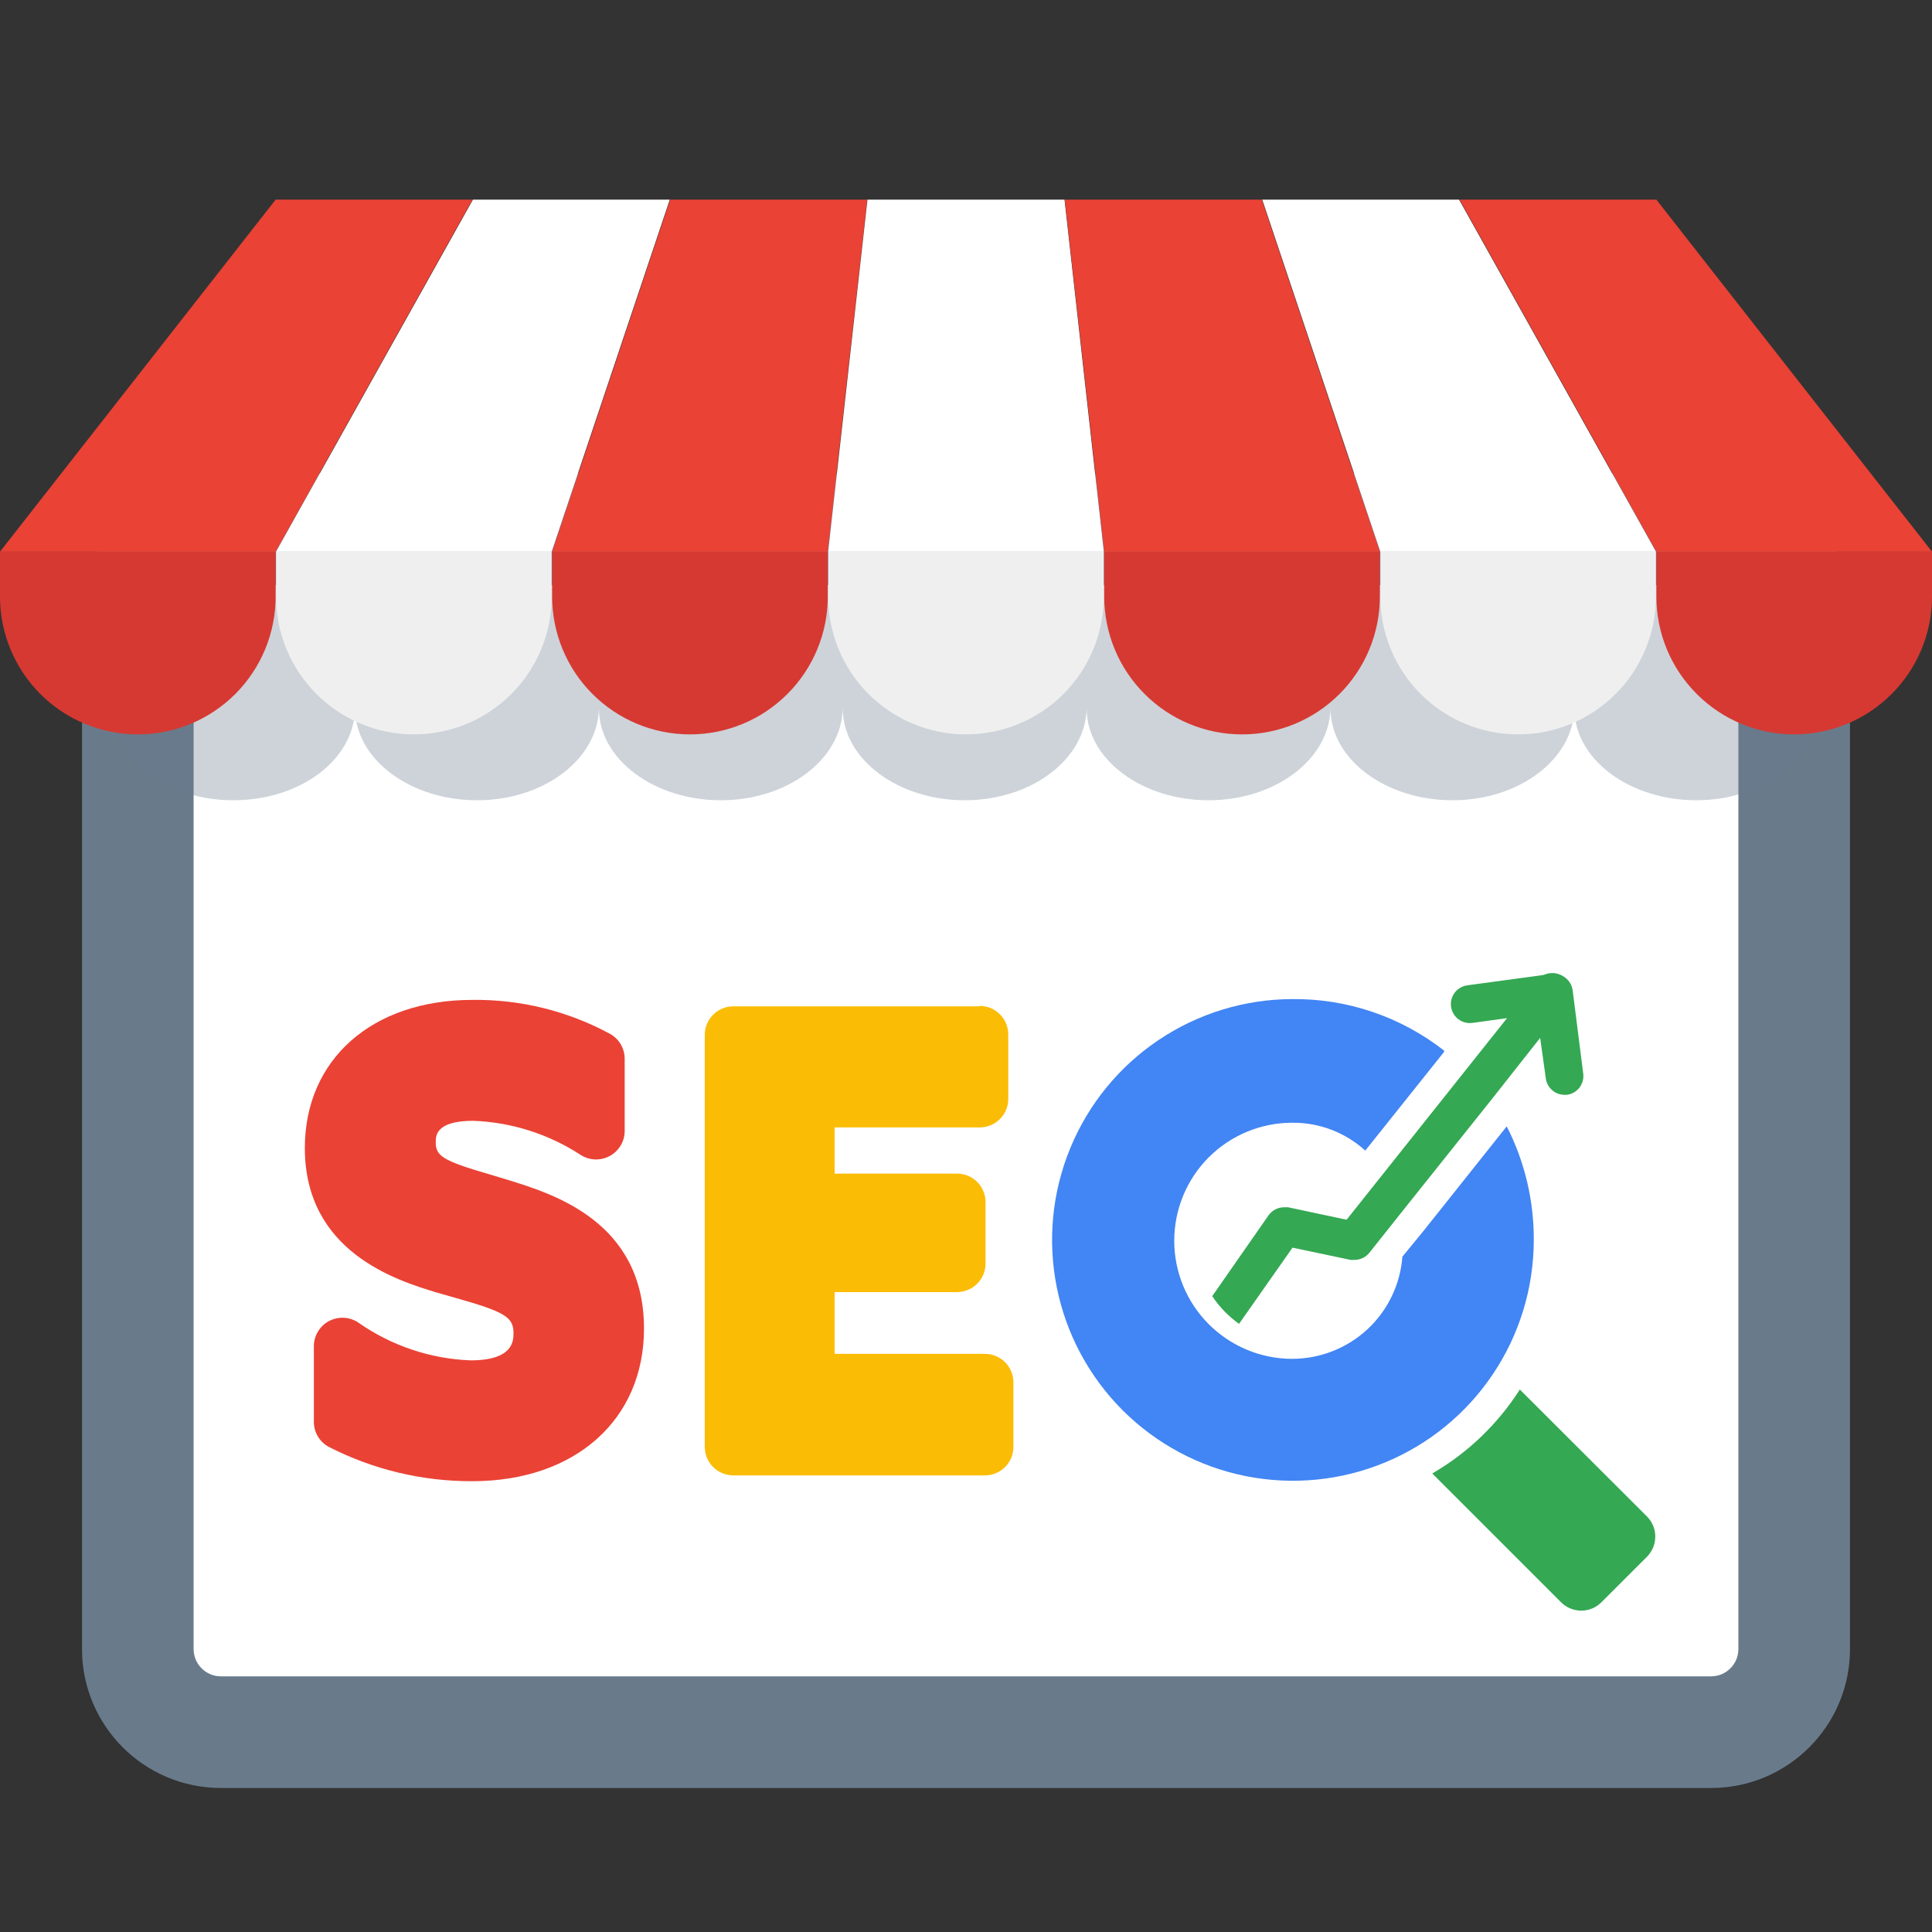 <svg width="33" height="33" viewBox="0 0 33 33" fill="none" xmlns="http://www.w3.org/2000/svg">
<rect x="0" y="0" width="33" height="33" fill="#333333" stroke="none"/>
<g clip-path="url(#clip0)">
<path d="M29.227 9.038H3.773C2.989 9.038 2.354 9.674 2.354 10.457V28.167C2.354 28.951 2.989 29.586 3.773 29.586H29.227C30.011 29.586 30.646 28.951 30.646 28.167V10.457C30.646 9.674 30.011 9.038 29.227 9.038Z" fill="white"/>
<path fill-rule="evenodd" clip-rule="evenodd" d="M3.773 9.992C3.516 9.992 3.307 10.2 3.307 10.457V28.167C3.307 28.424 3.516 28.633 3.773 28.633H29.227C29.484 28.633 29.693 28.424 29.693 28.167V10.457C29.693 10.2 29.484 9.992 29.227 9.992H3.773ZM1.401 10.457C1.401 9.147 2.463 8.085 3.773 8.085H29.227C30.537 8.085 31.599 9.147 31.599 10.457V28.167C31.599 29.477 30.537 30.54 29.227 30.54H3.773C2.463 30.54 1.401 29.477 1.401 28.167V10.457Z" fill="#697B8B"/>
<path d="M8.067 17.079C6.358 17.079 5.207 18.095 5.207 19.609C5.207 21.388 6.783 21.872 7.458 22.077L7.781 22.169C8.62 22.407 8.771 22.495 8.771 22.77C8.771 22.898 8.771 23.236 8.037 23.236C7.354 23.21 6.692 22.988 6.131 22.598C6.058 22.546 5.972 22.515 5.883 22.509C5.794 22.503 5.705 22.521 5.625 22.562C5.546 22.602 5.479 22.664 5.433 22.741C5.386 22.817 5.361 22.904 5.361 22.994V24.288C5.361 24.375 5.385 24.46 5.429 24.535C5.474 24.61 5.537 24.671 5.614 24.713C6.373 25.102 7.214 25.303 8.067 25.3C9.823 25.3 11 24.251 11 22.693C11 20.86 9.434 20.39 8.683 20.156L8.342 20.053C7.546 19.822 7.443 19.738 7.443 19.51C7.443 19.4 7.443 19.144 8.085 19.144C8.738 19.169 9.371 19.37 9.918 19.727C9.992 19.774 10.077 19.801 10.164 19.804C10.251 19.807 10.338 19.787 10.415 19.745C10.491 19.704 10.556 19.642 10.601 19.567C10.646 19.493 10.669 19.407 10.67 19.32V18.084C10.67 18 10.648 17.917 10.606 17.843C10.564 17.77 10.504 17.709 10.432 17.666C9.707 17.27 8.892 17.068 8.067 17.079Z" fill="#EA4235"/>
<path d="M16.724 17.189H12.525C12.396 17.189 12.272 17.241 12.181 17.332C12.089 17.424 12.038 17.547 12.038 17.677V24.713C12.038 24.843 12.089 24.967 12.181 25.058C12.272 25.149 12.396 25.201 12.525 25.201H16.823C16.952 25.201 17.076 25.149 17.168 25.058C17.259 24.967 17.31 24.843 17.31 24.713V23.613C17.31 23.484 17.259 23.36 17.168 23.268C17.076 23.177 16.952 23.125 16.823 23.125H14.256V22.07H16.346C16.475 22.07 16.599 22.018 16.691 21.927C16.782 21.835 16.834 21.711 16.834 21.582V20.533C16.834 20.404 16.782 20.28 16.691 20.188C16.599 20.097 16.475 20.046 16.346 20.046H14.256V19.257H16.735C16.864 19.257 16.988 19.206 17.079 19.114C17.171 19.023 17.222 18.899 17.222 18.77V17.67C17.222 17.54 17.171 17.416 17.079 17.325C16.988 17.233 16.864 17.182 16.735 17.182L16.724 17.189Z" fill="#FBBC05"/>
<path d="M28.127 25.898L25.96 23.734C25.583 24.325 25.07 24.817 24.464 25.168L26.664 27.368C26.755 27.459 26.879 27.511 27.009 27.511C27.138 27.511 27.262 27.459 27.353 27.368L28.131 26.591C28.176 26.545 28.212 26.491 28.237 26.431C28.261 26.372 28.274 26.308 28.273 26.243C28.273 26.179 28.26 26.115 28.235 26.056C28.21 25.997 28.173 25.943 28.127 25.898Z" fill="#34A853"/>
<path d="M24.321 21.017L23.954 21.465C23.918 21.939 23.705 22.382 23.356 22.706C23.007 23.029 22.549 23.209 22.073 23.21C21.538 23.21 21.026 22.997 20.647 22.619C20.269 22.241 20.057 21.728 20.057 21.193C20.057 20.659 20.269 20.145 20.647 19.767C21.026 19.389 21.538 19.177 22.073 19.177C22.534 19.173 22.979 19.343 23.32 19.653L24.666 17.967V17.945C23.925 17.365 23.01 17.055 22.07 17.065C21.257 17.068 20.464 17.311 19.79 17.764C19.115 18.217 18.59 18.86 18.281 19.611C17.971 20.362 17.891 21.188 18.05 21.985C18.209 22.782 18.601 23.513 19.175 24.088C19.75 24.662 20.482 25.054 21.278 25.213C22.075 25.372 22.901 25.292 23.652 24.982C24.403 24.673 25.046 24.148 25.499 23.473C25.952 22.799 26.195 22.006 26.198 21.193C26.203 20.514 26.045 19.844 25.736 19.239L24.321 21.017Z" fill="#4285F4"/>
<path d="M25.465 18.795L26.767 17.145C26.793 17.112 26.813 17.074 26.825 17.033C26.837 16.992 26.84 16.949 26.836 16.907C26.831 16.865 26.818 16.824 26.797 16.787C26.776 16.75 26.749 16.717 26.715 16.691C26.658 16.645 26.587 16.62 26.514 16.621C26.465 16.62 26.416 16.631 26.372 16.652C26.327 16.673 26.288 16.704 26.257 16.742L25.032 18.282L23.643 20.027L23.001 20.834L22 20.621H21.934C21.881 20.621 21.83 20.634 21.783 20.658C21.736 20.682 21.697 20.718 21.666 20.761L20.706 22.139C20.828 22.324 20.983 22.484 21.164 22.612L22.077 21.311L23.071 21.52H23.137C23.185 21.519 23.233 21.509 23.277 21.488C23.321 21.467 23.359 21.436 23.39 21.398L23.932 20.716L25.465 18.795Z" fill="#34A853"/>
<path d="M26.723 18.7C26.645 18.7 26.57 18.672 26.511 18.62C26.452 18.569 26.414 18.498 26.404 18.421L26.25 17.321L25.15 17.472C25.065 17.483 24.978 17.461 24.91 17.409C24.841 17.357 24.797 17.28 24.785 17.195C24.773 17.11 24.796 17.024 24.848 16.955C24.9 16.887 24.977 16.842 25.062 16.83L26.495 16.636C26.581 16.624 26.668 16.647 26.736 16.699C26.805 16.752 26.85 16.829 26.862 16.914L27.042 18.333C27.048 18.375 27.046 18.419 27.035 18.46C27.025 18.501 27.006 18.54 26.981 18.574C26.955 18.608 26.923 18.637 26.886 18.658C26.849 18.68 26.809 18.694 26.767 18.7H26.723Z" fill="#34A853"/>
<path d="M31.038 11.301V9.295H1.899V12.1C1.899 12.969 2.842 13.669 3.982 13.669C5.122 13.669 6.05 12.984 6.065 12.1C6.065 12.969 7.007 13.669 8.147 13.669C9.288 13.669 10.212 12.969 10.23 12.1C10.23 12.969 11.172 13.669 12.313 13.669C13.453 13.669 14.377 12.969 14.395 12.1C14.395 12.969 15.338 13.669 16.478 13.669C17.618 13.669 18.542 12.969 18.561 12.1C18.561 12.969 19.503 13.669 20.643 13.669C21.784 13.669 22.708 12.969 22.726 12.1C22.726 12.969 23.668 13.669 24.809 13.669C25.949 13.669 26.873 12.969 26.891 12.1C26.891 12.969 27.834 13.669 28.974 13.669C30.114 13.669 31.057 12.958 31.057 12.078V11.301H31.038Z" fill="#697B8B" fill-opacity="0.33"/>
<path d="M0 9.423H4.708V10.19C4.708 10.814 4.46 11.413 4.019 11.854C3.577 12.296 2.978 12.544 2.354 12.544C1.73 12.544 1.131 12.296 0.689 11.854C0.248 11.413 0 10.814 0 10.19L0 9.423Z" fill="#D63932"/>
<path d="M4.715 9.423H9.423V10.19C9.423 10.814 9.175 11.413 8.734 11.854C8.292 12.296 7.694 12.544 7.069 12.544C6.445 12.544 5.846 12.296 5.405 11.854C4.963 11.413 4.715 10.814 4.715 10.19V9.423Z" fill="#EFEFEF"/>
<path d="M9.431 9.423H14.139V10.19C14.139 10.814 13.891 11.413 13.449 11.854C13.008 12.296 12.409 12.544 11.785 12.544C11.16 12.544 10.562 12.296 10.12 11.854C9.679 11.413 9.431 10.814 9.431 10.19V9.423Z" fill="#D63932"/>
<path d="M14.146 9.423H18.854V10.19C18.854 10.814 18.606 11.413 18.165 11.854C17.723 12.296 17.124 12.544 16.5 12.544C15.876 12.544 15.277 12.296 14.835 11.854C14.394 11.413 14.146 10.814 14.146 10.19V9.423Z" fill="#EFEFEF"/>
<path d="M18.861 9.423H23.569V10.19C23.569 10.814 23.321 11.413 22.88 11.854C22.438 12.296 21.84 12.544 21.215 12.544C20.591 12.544 19.992 12.296 19.551 11.854C19.109 11.413 18.861 10.814 18.861 10.19V9.423Z" fill="#D63932"/>
<path d="M23.577 9.423H28.285V10.19C28.285 10.814 28.037 11.413 27.595 11.854C27.154 12.296 26.555 12.544 25.931 12.544C25.306 12.544 24.708 12.296 24.266 11.854C23.825 11.413 23.577 10.814 23.577 10.19V9.423Z" fill="#EFEFEF"/>
<path d="M28.292 9.423H33V10.19C33 10.814 32.752 11.413 32.31 11.854C31.869 12.296 31.27 12.544 30.646 12.544C30.022 12.544 29.423 12.296 28.982 11.854C28.54 11.413 28.292 10.814 28.292 10.19V9.423Z" fill="#D63932"/>
<path d="M4.708 9.423H0L4.708 3.41H8.07L4.708 9.423Z" fill="#EA4235"/>
<path d="M9.423 9.423H4.715L8.078 3.41H11.44L9.423 9.423Z" fill="white"/>
<path d="M14.139 9.423H9.431L11.447 3.41H14.813L14.139 9.423Z" fill="#EA4235"/>
<path d="M18.854 9.423H14.146L14.817 3.41H18.183L18.854 9.423Z" fill="white"/>
<path d="M23.569 9.423H18.861L18.187 3.41H21.553L23.569 9.423Z" fill="#EA4235"/>
<path d="M28.285 9.423H23.577L21.56 3.41H24.922L28.285 9.423Z" fill="white"/>
<path d="M33 9.423H28.292L24.93 3.41H28.292L33 9.423Z" fill="#EA4235"/>
</g>
<defs>
<clipPath id="clip0">
<rect width="33" height="33" fill="white"/>
</clipPath>
</defs>
</svg>
